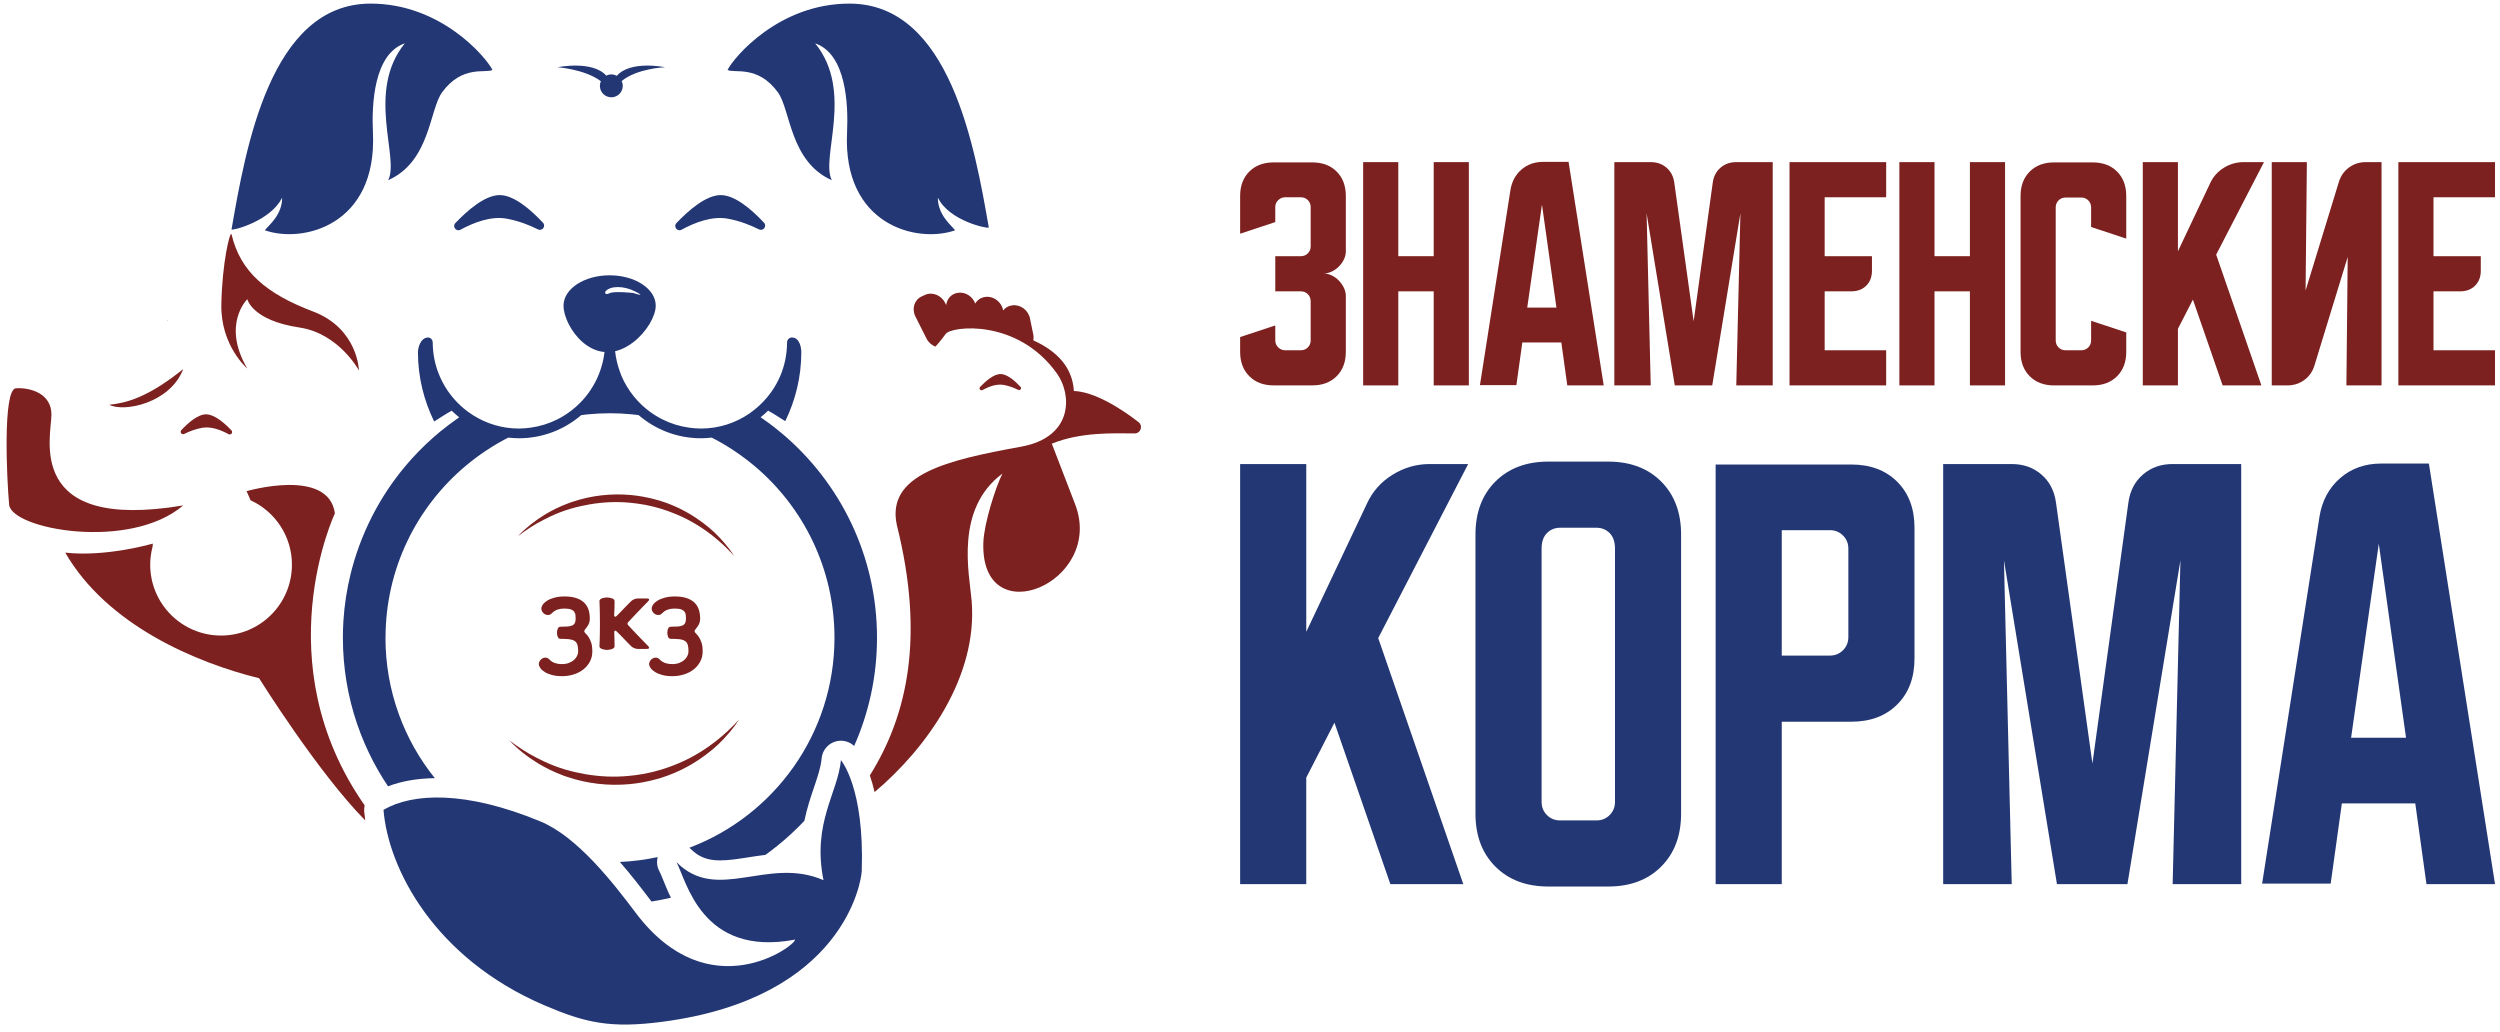 <?xml version="1.0" encoding="UTF-8"?> <svg xmlns="http://www.w3.org/2000/svg" width="264" height="109" viewBox="0 0 264 109" fill="none"> <path d="M137.942 49.002V66.716L144.359 53.16C144.94 51.894 145.839 50.884 147.054 50.132C148.268 49.379 149.578 49.002 150.982 49.002H155.038L145.539 67.382L154.524 93.362H146.822L140.918 76.317L137.94 82.118V93.362H130.958V49.002H137.942Z" fill="#233775"></path> <path d="M155.809 56.446C155.809 54.119 156.509 52.254 157.913 50.85C159.316 49.447 161.181 48.745 163.509 48.745H169.824C172.151 48.745 174.016 49.447 175.42 50.85C176.823 52.254 177.524 54.119 177.524 56.446V85.917C177.524 88.245 176.823 90.11 175.42 91.513C174.016 92.917 172.151 93.617 169.824 93.617H163.509C161.181 93.617 159.316 92.917 157.913 91.513C156.509 90.11 155.809 88.245 155.809 85.917V56.446ZM164.743 86.636H168.593C169.14 86.636 169.602 86.449 169.979 86.072C170.356 85.696 170.543 85.233 170.543 84.686V57.937C170.543 57.218 170.354 56.671 169.979 56.294C169.602 55.918 169.14 55.73 168.593 55.73H164.743C164.196 55.73 163.733 55.918 163.357 56.294C162.98 56.671 162.793 57.218 162.793 57.937V84.686C162.793 85.235 162.98 85.696 163.357 86.072C163.733 86.449 164.196 86.636 164.743 86.636Z" fill="#233775"></path> <path d="M181.171 49.052H195.496C197.514 49.052 199.132 49.66 200.348 50.875C201.562 52.09 202.171 53.708 202.171 55.727V69.538C202.171 71.558 201.563 73.176 200.348 74.39C199.132 75.606 197.514 76.213 195.496 76.213H188.154V93.361H181.171V49.052ZM188.154 55.983V69.23H193.237C193.784 69.23 194.245 69.042 194.622 68.666C194.999 68.289 195.186 67.828 195.186 67.28V57.935C195.186 57.388 194.998 56.927 194.622 56.55C194.245 56.174 193.784 55.986 193.237 55.986H188.154V55.983Z" fill="#233775"></path> <path d="M205.199 93.362V49.002H212.438C213.671 49.002 214.714 49.37 215.57 50.106C216.425 50.843 216.938 51.827 217.11 53.059L220.96 80.63L224.76 53.059C224.932 51.827 225.444 50.843 226.3 50.106C227.156 49.37 228.199 49.002 229.432 49.002H236.671V93.362H229.432L230.253 59.167L224.657 93.362H217.213L211.617 59.167L212.438 93.362H205.199Z" fill="#233775"></path> <path d="M244.938 54.546C245.211 52.869 245.94 51.517 247.12 50.491C248.3 49.464 249.747 48.95 251.459 48.95H256.49L263.474 93.362H256.234L255.053 84.839H247.3L246.12 93.31H238.881L244.94 54.546H244.938ZM248.275 77.908H254.077L251.201 57.422L248.275 77.908Z" fill="#233775"></path> <path d="M134.669 34.367V35.95C134.669 36.241 134.774 36.487 134.983 36.687C135.193 36.888 135.433 36.987 135.706 36.987H137.37C137.662 36.987 137.906 36.887 138.108 36.687C138.307 36.487 138.407 36.241 138.407 35.95V31.802C138.407 31.51 138.307 31.265 138.108 31.064C137.908 30.865 137.662 30.765 137.37 30.765H134.669V27.054H137.37C137.662 27.054 137.906 26.954 138.108 26.754C138.307 26.554 138.407 26.308 138.407 26.017V21.869C138.407 21.577 138.307 21.332 138.108 21.131C137.908 20.932 137.662 20.832 137.37 20.832H135.706C135.433 20.832 135.191 20.932 134.983 21.131C134.774 21.332 134.669 21.577 134.669 21.869V23.451L130.958 24.679V20.695C130.958 19.622 131.281 18.762 131.928 18.117C132.573 17.471 133.433 17.148 134.506 17.148H138.572C139.645 17.148 140.505 17.471 141.15 18.117C141.796 18.762 142.12 19.622 142.12 20.695V26.563C142.12 26.836 142.051 27.113 141.916 27.396C141.779 27.678 141.602 27.927 141.384 28.145C141.166 28.363 140.915 28.541 140.634 28.677C140.351 28.814 140.066 28.881 139.775 28.881C140.066 28.881 140.351 28.949 140.634 29.085C140.915 29.221 141.166 29.403 141.384 29.631C141.602 29.859 141.779 30.113 141.916 30.395C142.052 30.677 142.12 30.955 142.12 31.228V37.15C142.12 38.223 141.796 39.083 141.15 39.728C140.505 40.374 139.645 40.698 138.572 40.698H134.506C133.433 40.698 132.573 40.376 131.928 39.728C131.282 39.083 130.958 38.223 130.958 37.15V35.594L134.669 34.366V34.367Z" fill="#7C211F"></path> <path d="M143.949 17.12H147.66V27.053H151.399V17.12H155.11V40.699H151.399V30.765H147.66V40.699H143.949V17.12Z" fill="#7C211F"></path> <path d="M159.502 20.067C159.647 19.175 160.034 18.456 160.661 17.91C161.289 17.365 162.057 17.092 162.967 17.092H165.641L169.352 40.697H165.505L164.877 36.167H160.757L160.13 40.67H156.282L159.502 20.067ZM161.276 32.483H164.36L162.832 21.595L161.276 32.483Z" fill="#7C211F"></path> <path d="M170.473 40.699V17.12H174.32C174.976 17.12 175.53 17.316 175.984 17.707C176.439 18.098 176.711 18.621 176.803 19.277L178.85 33.931L180.868 19.277C180.96 18.621 181.233 18.099 181.687 17.707C182.141 17.316 182.697 17.12 183.351 17.12H187.199V40.699H183.351L183.787 22.523L180.812 40.699H176.855L173.881 22.523L174.317 40.699H170.47H170.473Z" fill="#7C211F"></path> <path d="M188.974 17.12H199.18V20.831H192.685V27.054H197.679V28.581C197.679 29.235 197.479 29.764 197.078 30.164C196.677 30.565 196.15 30.765 195.496 30.765H192.685V36.987H199.18V40.698H188.974V17.119V17.12Z" fill="#7C211F"></path> <path d="M200.573 17.12H204.284V27.053H208.023V17.12H211.734V40.699H208.023V30.765H204.284V40.699H200.573V17.12Z" fill="#7C211F"></path> <path d="M213.371 37.151V20.696C213.371 19.623 213.693 18.763 214.34 18.118C214.986 17.472 215.846 17.148 216.919 17.148H220.984C222.058 17.148 222.917 17.472 223.563 18.118C224.209 18.763 224.532 19.623 224.532 20.696V25.199L220.821 23.971V21.898C220.821 21.606 220.721 21.362 220.522 21.16C220.322 20.961 220.076 20.861 219.784 20.861H218.12C217.829 20.861 217.583 20.961 217.383 21.16C217.182 21.36 217.083 21.606 217.083 21.898V35.951C217.083 36.242 217.183 36.488 217.383 36.688C217.583 36.889 217.829 36.988 218.12 36.988H219.784C220.076 36.988 220.32 36.888 220.522 36.688C220.721 36.488 220.821 36.242 220.821 35.951V33.877L224.532 35.105V37.152C224.532 38.226 224.209 39.085 223.563 39.731C222.917 40.377 222.058 40.7 220.984 40.7H216.919C215.846 40.7 214.986 40.378 214.34 39.731C213.695 39.085 213.371 38.226 213.371 37.152V37.151Z" fill="#7C211F"></path> <path d="M229.989 17.12V26.535L233.4 19.331C233.71 18.659 234.187 18.122 234.832 17.721C235.478 17.321 236.174 17.12 236.92 17.12H239.076L234.028 26.89L238.803 40.699H234.71L231.571 31.639L229.989 34.723V40.699H226.278V17.12H229.989Z" fill="#7C211F"></path> <path d="M239.896 40.699V17.12H243.606L243.47 30.683L246.99 19.194C247.189 18.557 247.55 18.052 248.067 17.679C248.586 17.306 249.173 17.119 249.827 17.119H251.491V40.698H247.78L247.917 27.135L244.397 38.624C244.197 39.261 243.837 39.766 243.32 40.139C242.8 40.512 242.214 40.699 241.56 40.699H239.896Z" fill="#7C211F"></path> <path d="M253.267 17.12H263.473V20.831H256.978V27.054H261.972V28.581C261.972 29.235 261.772 29.764 261.371 30.164C260.97 30.565 260.442 30.765 259.788 30.765H256.978V36.987H263.473V40.698H253.267V17.119V17.12Z" fill="#7C211F"></path> <path d="M48.084 23.559C47.736 23.927 48.176 24.5 48.622 24.26C50.019 23.505 51.839 22.784 53.526 23.095C54.771 23.324 55.896 23.767 56.806 24.222C57.252 24.444 57.678 23.884 57.338 23.52C56.032 22.122 54.229 20.562 52.707 20.602C51.188 20.643 49.389 22.188 48.084 23.559Z" fill="#233775"></path> <path d="M71.965 24.26C73.362 23.505 75.182 22.784 76.869 23.095C78.114 23.324 79.239 23.767 80.15 24.222C80.595 24.444 81.022 23.884 80.681 23.52C79.376 22.122 77.572 20.562 76.05 20.602C74.531 20.643 72.732 22.188 71.428 23.559C71.079 23.927 71.519 24.5 71.965 24.26Z" fill="#233775"></path> <path d="M58.141 54.528C58.846 54.197 59.573 53.918 60.317 53.705C60.644 53.61 60.973 53.529 61.305 53.453C61.629 53.378 61.955 53.315 62.281 53.259C63.688 53.02 65.119 52.952 66.535 53.091C66.772 53.111 67.008 53.138 67.243 53.169C67.537 53.207 67.831 53.253 68.122 53.308C69.238 53.519 70.329 53.854 71.38 54.294C71.77 54.457 72.157 54.632 72.534 54.824C74.407 55.784 76.094 57.119 77.533 58.718C76.954 57.809 76.235 56.991 75.455 56.231C74.658 55.491 73.777 54.836 72.837 54.273C72.659 54.166 72.476 54.066 72.293 53.966C71.48 53.527 70.625 53.169 69.74 52.894C69.594 52.849 69.446 52.809 69.298 52.768C68.419 52.524 67.517 52.357 66.608 52.273C64.536 52.085 62.425 52.325 60.461 52.989C60.347 53.028 60.232 53.062 60.118 53.104C60.053 53.128 59.99 53.156 59.925 53.18C59.093 53.495 58.294 53.886 57.539 54.343C56.491 54.979 55.526 55.74 54.69 56.619C55.551 55.972 56.439 55.376 57.39 54.9C57.638 54.77 57.888 54.644 58.14 54.526L58.141 54.528Z" fill="#7C211F"></path> <path d="M57.449 80.409C58.199 80.76 58.971 81.057 59.763 81.284C60.111 81.385 60.461 81.471 60.813 81.552C61.157 81.631 61.503 81.7 61.851 81.759C63.346 82.013 64.867 82.084 66.374 81.937C66.625 81.915 66.876 81.887 67.126 81.855C67.44 81.814 67.751 81.765 68.062 81.707C69.248 81.484 70.408 81.128 71.525 80.659C71.94 80.485 72.351 80.3 72.752 80.095C74.744 79.075 76.537 77.654 78.068 75.955C77.452 76.921 76.686 77.792 75.859 78.6C75.012 79.388 74.075 80.084 73.077 80.682C72.887 80.796 72.693 80.901 72.497 81.007C71.633 81.474 70.723 81.855 69.782 82.148C69.626 82.195 69.47 82.239 69.312 82.283C68.377 82.541 67.419 82.72 66.452 82.809C64.249 83.007 62.006 82.754 59.916 82.046C59.796 82.005 59.672 81.969 59.552 81.924C59.483 81.899 59.416 81.869 59.347 81.842C58.463 81.507 57.614 81.093 56.81 80.604C55.696 79.929 54.671 79.119 53.782 78.183C54.696 78.871 55.642 79.506 56.651 80.011C56.915 80.15 57.18 80.282 57.449 80.409Z" fill="#7C211F"></path> <path d="M63.348 9.065C63.348 9.732 63.889 10.274 64.556 10.274C65.223 10.274 65.764 9.734 65.764 9.065C65.764 8.883 65.721 8.711 65.648 8.556C67.298 7.206 70.232 7.1 70.232 7.1C70.232 7.1 66.57 6.338 65.134 8.01C64.961 7.916 64.767 7.857 64.556 7.857C64.363 7.857 64.185 7.906 64.023 7.987C62.55 6.345 58.88 7.1 58.88 7.1C58.88 7.1 61.768 7.307 63.453 8.576C63.387 8.725 63.348 8.89 63.348 9.064V9.065Z" fill="#233775"></path> <path d="M39.382 13.995C39.239 10.999 39.481 5.697 42.748 4.577C38.617 9.672 42.227 16.701 40.987 19.03C45.428 17.066 45.34 11.6 46.682 9.755C48.823 6.815 51.303 7.779 52.004 7.384C51.331 6.047 46.582 0.365 39.108 0.381C28.511 0.402 25.932 15.757 24.447 24.231C24.537 24.387 28.608 23.333 29.794 20.866C29.804 22.681 28.417 23.748 27.968 24.317C31.955 25.726 39.852 23.809 39.382 13.995Z" fill="#233775"></path> <path d="M89.725 0.381C82.251 0.365 77.502 6.047 76.828 7.385C77.53 7.779 80.009 6.817 82.15 9.757C83.493 11.601 83.403 17.066 87.844 19.032C86.606 16.702 90.215 9.674 86.083 4.579C89.35 5.7 89.593 11 89.449 13.997C88.98 23.812 96.877 25.728 100.864 24.318C100.415 23.75 99.028 22.682 99.038 20.867C100.222 23.333 104.33 24.184 104.419 24.028C102.936 15.553 100.322 0.402 89.725 0.381Z" fill="#233775"></path> <path d="M56.898 70.127C56.898 70.034 56.919 69.945 56.961 69.861C57.004 69.775 57.057 69.704 57.122 69.643C57.186 69.582 57.258 69.535 57.34 69.499C57.421 69.464 57.504 69.446 57.59 69.446C57.739 69.446 57.863 69.495 57.963 69.595C58.026 69.659 58.098 69.723 58.175 69.787C58.253 69.85 58.346 69.907 58.452 69.957C58.559 70.006 58.684 70.047 58.831 70.079C58.977 70.112 59.149 70.127 59.349 70.127C59.64 70.127 59.894 70.082 60.111 69.993C60.328 69.905 60.505 69.795 60.644 69.663C60.783 69.531 60.886 69.387 60.954 69.231C61.021 69.075 61.055 68.928 61.055 68.793C61.055 68.502 61.028 68.267 60.975 68.09C60.921 67.913 60.824 67.778 60.682 67.685C60.54 67.593 60.35 67.531 60.112 67.503C59.875 67.475 59.566 67.461 59.191 67.461C59.056 67.461 58.96 67.395 58.904 67.264C58.848 67.133 58.818 66.986 58.818 66.821C58.818 66.656 58.846 66.51 58.904 66.379C58.96 66.249 59.057 66.182 59.191 66.182C59.468 66.182 59.709 66.175 59.91 66.161C60.112 66.147 60.28 66.112 60.411 66.054C60.541 65.998 60.639 65.912 60.698 65.798C60.758 65.684 60.789 65.528 60.789 65.329C60.789 65.194 60.782 65.063 60.768 64.935C60.754 64.807 60.709 64.693 60.634 64.594C60.56 64.494 60.444 64.414 60.288 64.355C60.132 64.295 59.908 64.265 59.617 64.265C59.417 64.265 59.246 64.281 59.099 64.313C58.953 64.345 58.828 64.386 58.721 64.435C58.614 64.484 58.521 64.542 58.444 64.606C58.365 64.67 58.295 64.734 58.231 64.797C58.132 64.897 58.008 64.946 57.859 64.946C57.773 64.946 57.69 64.928 57.608 64.892C57.527 64.857 57.454 64.809 57.39 64.749C57.327 64.689 57.273 64.615 57.23 64.531C57.188 64.447 57.167 64.356 57.167 64.265C57.167 64.13 57.22 63.988 57.327 63.839C57.434 63.69 57.59 63.552 57.795 63.422C58.002 63.294 58.257 63.189 58.563 63.109C58.869 63.027 59.221 62.986 59.619 62.986C60.478 62.986 61.138 63.176 61.596 63.556C62.055 63.936 62.284 64.528 62.284 65.33C62.284 65.53 62.255 65.697 62.194 65.836C62.134 65.974 62.066 66.094 61.992 66.194C61.917 66.294 61.85 66.381 61.789 66.455C61.729 66.53 61.698 66.599 61.698 66.664C61.698 66.728 61.743 66.8 61.831 66.882C61.92 66.963 62.019 67.079 62.124 67.228C62.23 67.377 62.328 67.575 62.417 67.824C62.505 68.073 62.55 68.397 62.55 68.793C62.55 69.19 62.463 69.552 62.289 69.875C62.114 70.199 61.882 70.474 61.591 70.701C61.3 70.929 60.961 71.102 60.574 71.223C60.187 71.344 59.78 71.404 59.353 71.404C58.955 71.404 58.603 71.364 58.298 71.282C57.992 71.2 57.736 71.096 57.53 70.968C57.323 70.84 57.167 70.702 57.061 70.552C56.956 70.401 56.901 70.261 56.901 70.126L56.898 70.127Z" fill="#7C211F"></path> <path d="M64.101 63.093C64.165 63.093 64.243 63.1 64.335 63.114C64.428 63.128 64.516 63.149 64.601 63.177C64.686 63.205 64.757 63.245 64.814 63.294C64.871 63.344 64.899 63.401 64.899 63.464C64.899 63.762 64.896 64.025 64.889 64.253C64.882 64.481 64.871 64.698 64.857 64.903C64.85 65.052 64.885 65.127 64.964 65.127C65.013 65.127 65.073 65.092 65.145 65.02C65.245 64.92 65.36 64.803 65.491 64.668C65.622 64.533 65.754 64.397 65.885 64.257C66.016 64.12 66.148 63.984 66.279 63.852L66.625 63.506C66.718 63.413 66.829 63.339 66.961 63.283C67.092 63.226 67.221 63.197 67.351 63.197H68.31C68.438 63.197 68.514 63.225 68.54 63.283C68.565 63.339 68.531 63.413 68.438 63.506C68.296 63.648 68.126 63.823 67.926 64.028C67.727 64.235 67.525 64.445 67.319 64.657C67.112 64.869 66.92 65.073 66.743 65.265C66.566 65.456 66.427 65.605 66.327 65.712C66.241 65.812 66.241 65.91 66.327 66.01C66.427 66.117 66.564 66.266 66.743 66.458C66.92 66.649 67.113 66.852 67.319 67.065C67.525 67.278 67.727 67.487 67.926 67.694C68.125 67.901 68.295 68.074 68.438 68.216C68.531 68.309 68.565 68.383 68.54 68.44C68.514 68.496 68.438 68.525 68.31 68.525H67.351C67.223 68.525 67.093 68.497 66.961 68.44C66.83 68.383 66.718 68.309 66.625 68.216C66.525 68.116 66.41 67.999 66.279 67.864C66.148 67.729 66.016 67.593 65.885 67.454C65.754 67.316 65.622 67.181 65.491 67.048C65.36 66.916 65.244 66.802 65.145 66.702C65.073 66.631 65.014 66.596 64.964 66.596C64.892 66.596 64.859 66.67 64.868 66.819C64.875 67.01 64.882 67.238 64.889 67.501C64.896 67.764 64.899 68.016 64.899 68.258C64.899 68.322 64.871 68.379 64.814 68.428C64.757 68.478 64.686 68.517 64.601 68.545C64.515 68.573 64.426 68.594 64.335 68.61C64.242 68.624 64.165 68.631 64.101 68.631C64.038 68.631 63.959 68.624 63.866 68.61C63.773 68.596 63.685 68.575 63.6 68.545C63.515 68.517 63.444 68.478 63.388 68.428C63.33 68.379 63.302 68.322 63.302 68.258C63.302 68.195 63.305 68.108 63.313 67.998C63.321 67.888 63.326 67.742 63.329 67.561C63.332 67.379 63.337 67.15 63.344 66.873C63.352 66.596 63.354 66.258 63.354 65.86C63.354 65.462 63.352 65.124 63.344 64.847C63.337 64.57 63.332 64.34 63.329 64.159C63.325 63.977 63.321 63.833 63.313 63.721C63.306 63.612 63.302 63.525 63.302 63.461C63.302 63.398 63.33 63.34 63.388 63.291C63.444 63.242 63.516 63.202 63.6 63.174C63.686 63.146 63.775 63.125 63.866 63.111C63.959 63.097 64.037 63.09 64.101 63.09V63.093Z" fill="#7C211F"></path> <path d="M68.548 70.127C68.548 70.034 68.569 69.945 68.612 69.861C68.654 69.775 68.707 69.704 68.772 69.643C68.837 69.582 68.909 69.535 68.99 69.499C69.072 69.464 69.155 69.446 69.24 69.446C69.39 69.446 69.513 69.495 69.613 69.595C69.677 69.659 69.748 69.723 69.826 69.787C69.904 69.85 69.996 69.907 70.103 69.957C70.21 70.006 70.335 70.047 70.481 70.079C70.627 70.112 70.799 70.127 70.999 70.127C71.29 70.127 71.545 70.082 71.761 69.993C71.978 69.905 72.155 69.795 72.294 69.663C72.432 69.532 72.537 69.387 72.604 69.231C72.671 69.075 72.705 68.928 72.705 68.793C72.705 68.502 72.678 68.267 72.625 68.09C72.572 67.913 72.475 67.778 72.332 67.685C72.19 67.593 72.001 67.531 71.763 67.503C71.525 67.475 71.217 67.461 70.841 67.461C70.706 67.461 70.611 67.395 70.554 67.264C70.498 67.133 70.469 66.986 70.469 66.821C70.469 66.656 70.497 66.51 70.554 66.379C70.611 66.249 70.708 66.182 70.841 66.182C71.118 66.182 71.359 66.175 71.56 66.161C71.763 66.147 71.93 66.112 72.061 66.054C72.192 65.998 72.289 65.912 72.348 65.798C72.408 65.684 72.439 65.528 72.439 65.329C72.439 65.194 72.432 65.063 72.418 64.935C72.404 64.807 72.359 64.693 72.285 64.594C72.21 64.494 72.095 64.414 71.939 64.355C71.782 64.295 71.559 64.265 71.268 64.265C71.068 64.265 70.896 64.281 70.75 64.313C70.604 64.345 70.478 64.386 70.371 64.435C70.265 64.484 70.172 64.542 70.094 64.606C70.016 64.67 69.945 64.734 69.882 64.797C69.782 64.897 69.658 64.946 69.509 64.946C69.423 64.946 69.34 64.928 69.259 64.892C69.177 64.857 69.104 64.809 69.041 64.749C68.977 64.689 68.924 64.615 68.88 64.531C68.838 64.447 68.817 64.356 68.817 64.265C68.817 64.13 68.871 63.988 68.977 63.839C69.084 63.69 69.24 63.552 69.446 63.422C69.653 63.294 69.907 63.189 70.214 63.109C70.519 63.027 70.871 62.986 71.269 62.986C72.129 62.986 72.788 63.176 73.247 63.556C73.706 63.936 73.935 64.528 73.935 65.33C73.935 65.53 73.905 65.697 73.845 65.836C73.784 65.976 73.717 66.094 73.642 66.194C73.568 66.294 73.5 66.381 73.44 66.455C73.379 66.53 73.348 66.599 73.348 66.664C73.348 66.728 73.393 66.8 73.482 66.882C73.57 66.963 73.669 67.079 73.774 67.228C73.88 67.377 73.978 67.575 74.067 67.824C74.156 68.073 74.201 68.397 74.201 68.793C74.201 69.19 74.113 69.552 73.939 69.875C73.764 70.199 73.532 70.474 73.241 70.701C72.95 70.929 72.611 71.102 72.224 71.223C71.837 71.344 71.431 71.404 71.003 71.404C70.605 71.404 70.253 71.364 69.948 71.282C69.643 71.2 69.387 71.096 69.18 70.968C68.973 70.84 68.817 70.702 68.712 70.552C68.605 70.403 68.551 70.261 68.551 70.126L68.548 70.127Z" fill="#7C211F"></path> <path d="M17.7 33.845C17.7 33.845 17.717 33.879 17.741 33.929L17.744 33.841C17.737 33.841 17.7 33.845 17.7 33.845Z" fill="#222222"></path> <path d="M107.519 41.171C107.1 40.961 106.58 40.757 106.006 40.65C105.228 40.507 104.388 40.839 103.744 41.188C103.538 41.299 103.334 41.034 103.495 40.864C104.097 40.231 104.927 39.518 105.627 39.499C106.329 39.481 107.162 40.2 107.764 40.846C107.922 41.014 107.725 41.272 107.519 41.169V41.171Z" fill="#7C211F"></path> <path d="M19.453 45.824C19.974 45.563 20.618 45.31 21.328 45.179C22.295 45.001 23.339 45.416 24.138 45.849C24.394 45.988 24.641 45.659 24.44 45.447C23.695 44.662 22.665 43.778 21.796 43.754C20.925 43.73 19.894 44.624 19.148 45.423C18.954 45.631 19.196 45.952 19.452 45.824H19.453Z" fill="#7C211F"></path> <path d="M19.349 53.372C2.574 56.187 5.418 46.105 5.433 43.8C5.45 41.498 3.111 40.911 1.689 41C0.266 41.088 0.719 50.691 0.966 53.292C1.213 55.893 13.69 58.199 19.348 53.371L19.349 53.372Z" fill="#7C211F"></path> <path d="M19.349 38.972C15.638 41.961 13.369 42.552 11.536 42.743C13.082 43.559 17.963 42.586 19.349 38.972Z" fill="#7C211F"></path> <path d="M26.116 38.92C26.116 38.92 23.292 36.517 23.373 32.155C23.455 27.792 24.271 24.402 24.447 24.73C25.379 28.689 28.086 31.005 33.073 32.9C37.801 34.697 37.905 39.122 37.905 39.122C37.905 39.122 35.792 35.207 31.63 34.587C26.6 33.837 26.116 31.593 26.116 31.593C26.116 31.593 23.372 34.255 26.116 38.921V38.92Z" fill="#7C211F"></path> <path d="M88.803 80.266C88.495 83.707 85.743 86.911 86.961 92.947C81.06 90.38 75.728 95.411 71.428 91.031C72.472 92.884 74.015 101.115 83.958 99.222C84.038 99.856 74.865 106.665 67.14 96.405C64.728 93.201 60.973 88.361 57.072 86.746C49.158 83.467 43.568 83.732 40.497 85.518C40.987 91.65 45.8 101.159 57.489 106.161C61.821 108.015 64.469 108.619 69.964 107.898C89.091 105.394 90.965 93.08 91.001 91.967C91.296 83.165 88.837 80.33 88.801 80.268L88.803 80.266Z" fill="#233775"></path> <path d="M68.796 95.201C69.49 95.093 70.173 94.958 70.849 94.8C70.501 94.09 70.24 93.44 70.033 92.928C69.892 92.578 69.732 92.182 69.647 92.033C69.377 91.553 69.322 91.006 69.453 90.507C68.157 90.787 66.824 90.961 65.458 91.02C66.599 92.336 67.703 93.748 68.774 95.172C68.781 95.181 68.788 95.19 68.795 95.2L68.796 95.201Z" fill="#233775"></path> <path d="M40.713 67.344C40.713 60.059 44.002 53.544 49.175 49.196C49.586 48.85 50.009 48.518 50.444 48.201C50.556 48.12 50.67 48.039 50.783 47.959C51.559 47.412 52.367 46.907 53.207 46.455C53.208 46.455 53.209 46.454 53.211 46.453C53.364 46.37 53.522 46.294 53.676 46.213C54.045 46.254 54.419 46.28 54.799 46.28C57.309 46.28 59.603 45.357 61.374 43.84C61.528 43.821 61.679 43.798 61.834 43.781C61.927 43.771 62.02 43.761 62.114 43.752C62.872 43.678 63.639 43.639 64.416 43.639C65.192 43.639 65.908 43.678 66.641 43.746C66.787 43.76 66.932 43.776 67.077 43.791C67.198 43.805 67.318 43.822 67.439 43.837C69.21 45.355 71.506 46.28 74.017 46.28C74.401 46.28 74.779 46.254 75.152 46.212C75.305 46.291 75.46 46.367 75.612 46.447C75.613 46.447 75.615 46.448 75.618 46.45C76.448 46.896 77.244 47.392 78.01 47.93C78.088 47.984 78.165 48.039 78.243 48.094C78.715 48.435 79.177 48.789 79.623 49.162C84.816 53.51 88.121 60.039 88.121 67.343C88.121 77.481 81.755 86.133 72.803 89.519C72.831 89.545 72.86 89.569 72.888 89.597C73.768 90.493 74.683 90.858 76.049 90.858C76.944 90.858 77.946 90.702 79.008 90.536C79.603 90.443 80.206 90.35 80.827 90.275C80.981 90.164 81.136 90.053 81.288 89.939C82.357 89.14 83.366 88.265 84.31 87.326C84.325 87.31 84.341 87.297 84.355 87.282C84.555 87.082 84.75 86.878 84.944 86.671C85.214 85.353 85.605 84.195 85.96 83.145C86.348 81.997 86.683 81.006 86.764 80.084C86.843 79.196 87.489 78.462 88.358 78.269C88.506 78.237 88.654 78.22 88.802 78.22C89.322 78.22 89.82 78.422 90.197 78.775C91.749 75.281 92.612 71.412 92.612 67.341C92.612 58.673 88.7 50.918 82.546 45.745C82.477 45.687 82.405 45.635 82.336 45.579C82 45.302 81.661 45.028 81.311 44.766C81.302 44.759 81.294 44.752 81.285 44.746C81.128 44.628 80.963 44.518 80.803 44.403C80.779 44.386 80.755 44.369 80.731 44.352C80.665 44.304 80.599 44.258 80.533 44.21C80.462 44.161 80.393 44.109 80.322 44.061C80.596 43.842 80.86 43.611 81.111 43.365C81.145 43.385 81.18 43.403 81.213 43.422C81.288 43.465 81.365 43.505 81.44 43.549C81.516 43.593 81.592 43.638 81.666 43.683C81.762 43.739 81.855 43.801 81.949 43.859C82.278 44.058 82.605 44.262 82.924 44.475C84.009 42.244 84.616 39.785 84.619 37.198C84.619 37.193 84.619 37.191 84.619 37.186C84.619 37.186 84.619 37.185 84.619 37.184C84.619 37.181 84.619 37.178 84.619 37.175C84.619 36.802 84.473 35.638 83.629 35.638C83.346 35.638 83.117 35.867 83.117 36.15C83.117 36.2 83.11 36.249 83.11 36.3C83.09 37.489 82.847 38.624 82.411 39.662C81.899 40.883 81.121 41.962 80.16 42.846C79.921 43.067 79.669 43.273 79.407 43.466C79.319 43.531 79.234 43.601 79.144 43.663C77.681 44.665 75.916 45.254 74.012 45.254C73.59 45.254 73.178 45.215 72.772 45.16C71.785 45.025 70.85 44.731 69.99 44.306C68.785 43.709 67.73 42.858 66.898 41.816C66.385 41.172 65.952 40.461 65.625 39.693C65.625 39.693 65.625 39.69 65.624 39.689C65.582 39.589 65.549 39.482 65.511 39.381C65.486 39.313 65.461 39.246 65.437 39.178C65.437 39.174 65.434 39.171 65.433 39.167C65.198 38.503 65.03 37.808 64.956 37.084C65.015 37.07 65.074 37.063 65.132 37.046C65.749 36.874 66.334 36.553 66.861 36.151C68.264 35.076 69.245 33.399 69.245 32.275C69.245 30.507 67.066 29.072 64.376 29.072C61.687 29.072 59.508 30.506 59.508 32.275C59.508 33.399 60.291 35.076 61.551 36.151C62.144 36.656 62.84 37.027 63.611 37.146C63.685 37.157 63.763 37.16 63.837 37.165C63.76 37.86 63.598 38.528 63.373 39.167C63.373 39.169 63.373 39.17 63.372 39.171C62.576 41.423 60.923 43.266 58.801 44.313C57.953 44.731 57.033 45.019 56.062 45.156C55.647 45.213 55.225 45.254 54.794 45.254C53.025 45.254 51.378 44.739 49.98 43.863C49.783 43.74 49.593 43.61 49.407 43.473C49.144 43.279 48.894 43.072 48.653 42.851C47.626 41.909 46.817 40.738 46.307 39.416C45.935 38.455 45.721 37.42 45.7 36.335C45.7 36.273 45.69 36.213 45.69 36.151C45.69 35.868 45.461 35.622 45.178 35.639C44.378 35.684 44.135 36.781 44.135 37.176C44.135 37.179 44.135 37.182 44.135 37.185C44.135 37.185 44.135 37.186 44.135 37.188C44.135 37.192 44.135 37.195 44.135 37.199C44.137 39.799 44.752 42.272 45.848 44.511C46.142 44.314 46.443 44.126 46.744 43.94C46.868 43.864 46.989 43.785 47.114 43.711C47.156 43.685 47.197 43.659 47.239 43.633C47.343 43.573 47.45 43.515 47.554 43.456C47.604 43.428 47.653 43.401 47.702 43.373C47.953 43.619 48.218 43.85 48.493 44.07C48.382 44.145 48.273 44.226 48.163 44.303C48.123 44.331 48.082 44.361 48.042 44.389C48.024 44.403 48.005 44.416 47.985 44.43C47.782 44.576 47.578 44.721 47.379 44.873C47.072 45.105 46.768 45.341 46.471 45.586C46.459 45.596 46.449 45.607 46.436 45.617C45.405 46.471 44.434 47.395 43.535 48.386C42.929 49.054 42.354 49.75 41.812 50.474C40.543 52.171 39.467 54.02 38.602 55.98C38.471 56.276 38.347 56.574 38.226 56.874C37.82 57.889 37.469 58.932 37.181 60.002C37.132 60.185 37.084 60.37 37.038 60.554C36.634 62.186 36.369 63.872 36.262 65.601C36.227 66.178 36.209 66.759 36.209 67.344C36.209 67.739 36.217 68.133 36.233 68.524C36.265 69.308 36.33 70.082 36.424 70.847C36.519 71.612 36.645 72.368 36.8 73.113C37.109 74.603 37.537 76.049 38.072 77.443C38.339 78.139 38.633 78.823 38.953 79.493C39.543 80.725 40.22 81.908 40.975 83.034C42.411 82.486 44.066 82.198 45.917 82.174C42.656 78.114 40.705 72.957 40.705 67.344H40.713ZM63.957 30.753C64.463 30.181 65.838 30.137 67.111 30.796C68.384 31.454 66.887 30.942 66.887 30.942C66.887 30.942 64.894 30.711 64.369 30.963C63.844 31.215 63.863 30.86 63.957 30.753Z" fill="#233775"></path> <path d="M120.179 44.543C120.179 44.543 116.272 41.368 113.401 41.292C113.3 39.629 112.518 37.484 109.119 35.941C109.157 35.743 109.158 35.533 109.113 35.318L108.765 33.621C108.584 32.748 107.747 32.129 106.903 32.244L106.86 32.25C106.474 32.303 106.152 32.502 105.933 32.784L105.923 32.734C105.743 31.861 104.906 31.241 104.062 31.356L104.02 31.362C103.565 31.424 103.198 31.688 102.984 32.056C102.716 31.311 101.957 30.812 101.193 30.916L101.151 30.922C100.473 31.015 99.991 31.555 99.92 32.216L99.796 31.971C99.391 31.164 98.436 30.792 97.675 31.144L97.312 31.313C96.551 31.664 96.261 32.613 96.666 33.42L97.841 35.755C98.046 36.162 98.391 36.456 98.779 36.605C98.779 36.605 99.286 36.07 99.87 35.256C100.453 34.441 107.489 33.587 111.651 39.497C113.168 41.65 113.39 46.16 107.821 47.171C100.019 48.588 93.541 50.093 94.71 55.462C97.643 67.186 95.863 75.49 91.856 81.884C92.031 82.394 92.203 82.978 92.359 83.641C97.84 79.022 103.281 71.453 102.604 63.423C102.365 60.583 100.798 53.77 105.86 50.008C105.148 51.393 103.913 55.27 103.842 57.283C103.505 67.072 116.72 61.521 113.529 53.237C112.288 50.015 111.534 48.056 111.072 46.853C114.116 45.609 117.562 45.754 119.812 45.77C120.486 45.774 120.746 44.902 120.176 44.54L120.179 44.543Z" fill="#7C211F"></path> <path d="M38.509 85.051C27.936 69.926 35.366 54.207 35.366 54.207C34.684 49.338 26.037 51.868 26.037 51.868C26.037 51.868 26.214 52.235 26.459 52.83C29.036 54.012 30.828 56.608 30.828 59.629C30.828 63.762 27.477 67.113 23.344 67.113C19.211 67.113 15.861 63.762 15.861 59.629C15.861 58.973 15.953 58.342 16.111 57.735C16.123 57.528 16.142 57.403 16.142 57.403C16.142 57.403 11.234 58.842 6.89 58.357C11.326 66.052 20.785 70.003 27.363 71.62H27.359C27.359 71.62 33.584 81.594 38.567 86.635C38.523 86.313 38.485 85.994 38.46 85.68C38.443 85.466 38.46 85.254 38.508 85.051H38.509Z" fill="#7C211F"></path> </svg> 